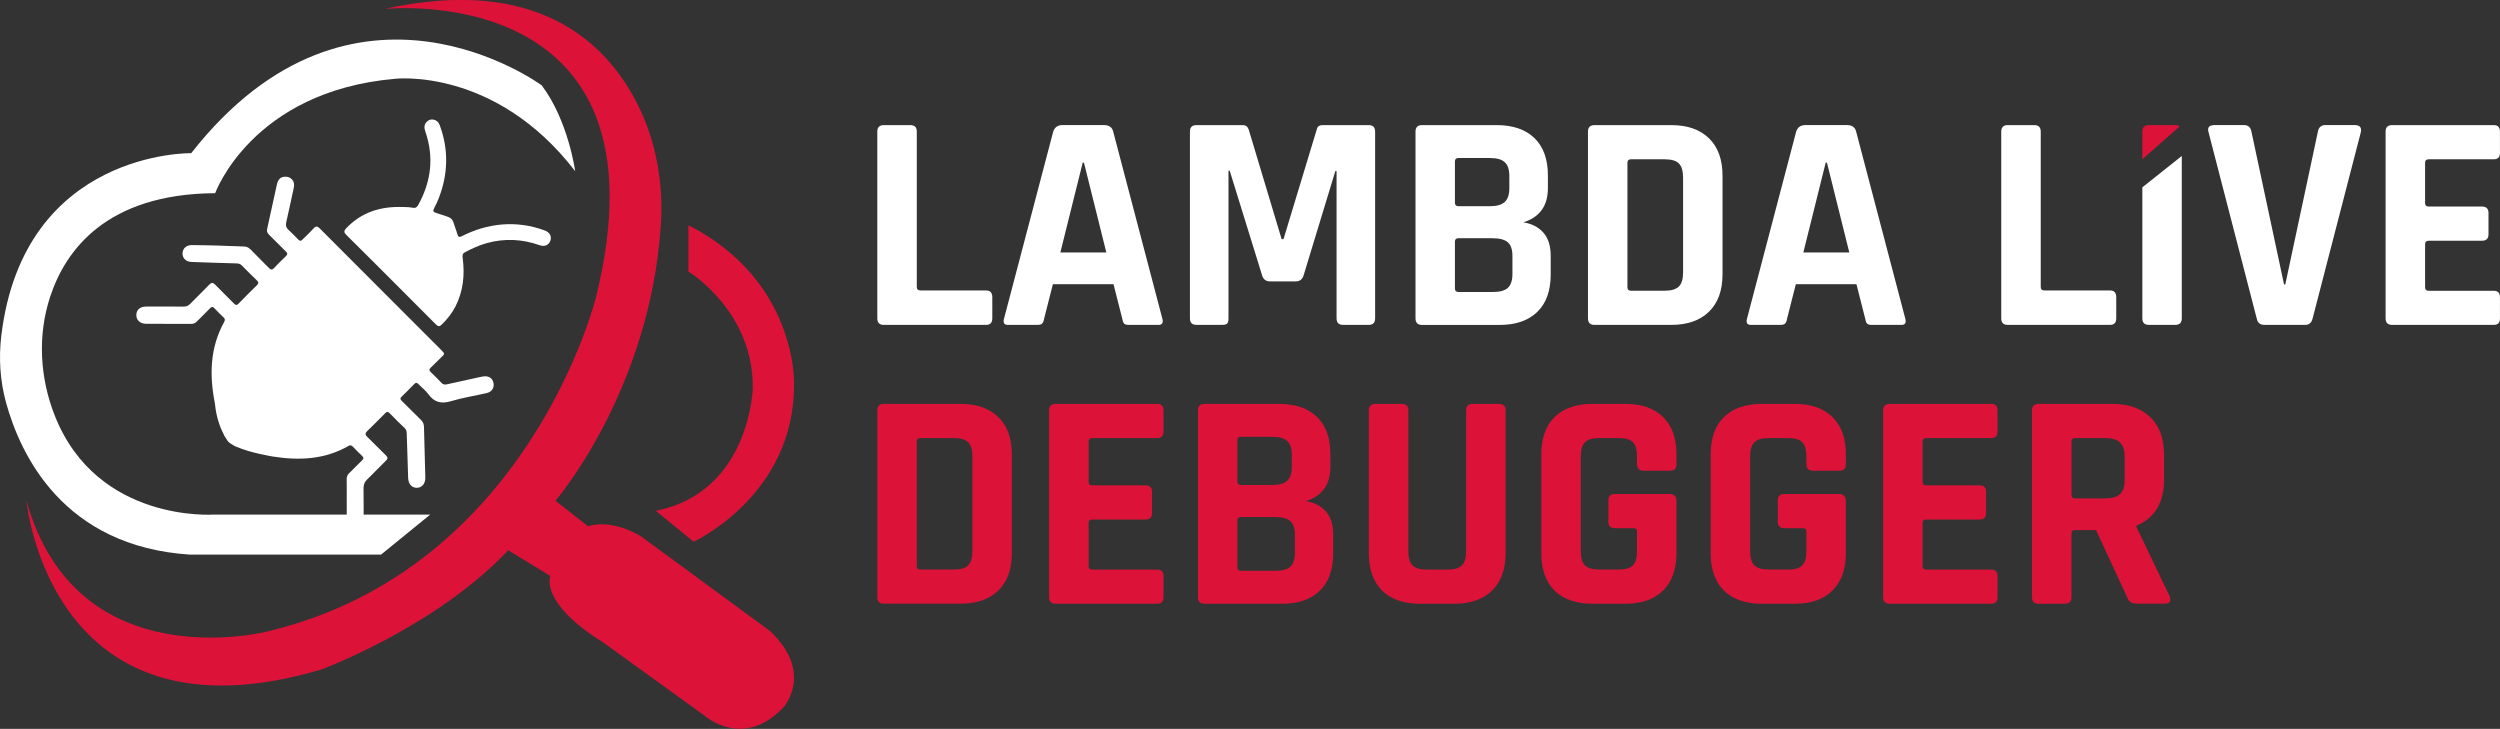 <?xml version="1.0" encoding="utf-8"?>
<!-- Generator: Adobe Illustrator 27.3.1, SVG Export Plug-In . SVG Version: 6.00 Build 0)  -->
<svg version="1.1" id="Layer_1" xmlns="http://www.w3.org/2000/svg" xmlns:xlink="http://www.w3.org/1999/xlink" x="0px" y="0px"
	 viewBox="0 0 669.83 195.28" style="enable-background:new 0 0 669.83 195.28;" xml:space="preserve">
<rect x="0" y="0" width="669.83" height="195.28" fill="#333333" stroke="none"/>
<style type="text/css">
	.st0{fill:#DD1239;}
	.st1{fill:#FFFFFF;}
</style>
<g>
	<path class="st1" d="M264.2,87.05h-27.39c-1.17,0-1.75-0.58-1.75-1.75V35.27c0-1.17,0.58-1.75,1.75-1.75h7.08
		c1.17,0,1.75,0.58,1.75,1.75v41.63c0,0.61,0.33,0.92,1,0.92h17.57c1.11,0,1.66,0.61,1.66,1.83v5.66
		C265.86,86.47,265.31,87.05,264.2,87.05z"/>
	<path class="st1" d="M278.02,87.05h-7.99c-1,0-1.33-0.58-1-1.75l13.16-50.04c0.39-1.17,1.22-1.75,2.5-1.75h11.07
		c1.39,0,2.22,0.58,2.5,1.75l13.15,50.04c0.33,1.17,0,1.75-1,1.75h-7.99c-0.61,0-1.03-0.12-1.25-0.37c-0.22-0.25-0.39-0.71-0.5-1.37
		l-2.33-9.16H282.1l-2.33,9.16c-0.11,0.67-0.29,1.13-0.54,1.37C278.98,86.93,278.57,87.05,278.02,87.05z M290.09,43.59l-5.99,24.06
		h12.32l-5.99-24.06H290.09z"/>
	<path class="st1" d="M354.37,33.52h12.32c1.17,0,1.75,0.58,1.75,1.75V85.3c0,1.17-0.58,1.75-1.75,1.75h-6.83
		c-1.17,0-1.75-0.58-1.75-1.75V45.84h-0.33l-8.49,27.89c-0.33,1.11-1.03,1.66-2.08,1.66h-6.99c-1.05,0-1.75-0.55-2.08-1.66
		l-8.66-27.98h-0.33V85.3c0,0.67-0.11,1.13-0.33,1.37c-0.22,0.25-0.7,0.37-1.42,0.37h-6.83c-1.17,0-1.75-0.58-1.75-1.75V35.27
		c0-1.17,0.58-1.75,1.75-1.75h12.41c0.78,0,1.3,0.39,1.58,1.17l8.83,29.39h0.5l8.91-29.39C352.95,33.91,353.48,33.52,354.37,33.52z"
		/>
	<path class="st1" d="M379.26,85.3V35.27c0-1.17,0.58-1.75,1.75-1.75h19.98c4.38,0,7.77,1.17,10.16,3.5
		c2.39,2.33,3.58,5.66,3.58,9.99v3.41c0,4.72-2.19,7.77-6.58,9.16c2.22,0.33,4,1.24,5.33,2.71c1.33,1.47,2,3.57,2,6.28v5
		c0,4.33-1.19,7.66-3.58,9.99c-2.39,2.33-5.75,3.5-10.07,3.5h-20.81C379.84,87.05,379.26,86.47,379.26,85.3z M390.75,55.25h8.49
		c1.78,0,3.08-0.37,3.91-1.12c0.83-0.75,1.25-1.98,1.25-3.71v-3.25c0-1.72-0.4-2.96-1.21-3.7c-0.81-0.75-2.1-1.13-3.87-1.13h-8.58
		c-0.61,0-0.92,0.31-0.92,0.92v11.07C389.84,54.94,390.14,55.25,390.75,55.25z M390.75,78.23h9.32c1.83,0,3.15-0.37,3.95-1.12
		c0.8-0.75,1.21-1.98,1.21-3.71v-4.83c0-1.72-0.42-2.94-1.25-3.66c-0.83-0.72-2.19-1.08-4.08-1.08h-9.16
		c-0.61,0-0.92,0.31-0.92,0.92v12.57C389.84,77.92,390.14,78.23,390.75,78.23z"/>
	<path class="st1" d="M425.47,85.3V35.27c0-1.17,0.58-1.75,1.75-1.75h20.56c4.33,0,7.7,1.18,10.12,3.54
		c2.42,2.36,3.62,5.7,3.62,10.03v26.39c0,4.33-1.21,7.67-3.62,10.03c-2.42,2.36-5.79,3.54-10.12,3.54h-20.56
		C426.05,87.05,425.47,86.47,425.47,85.3z M436.96,77.89h9.08c1.78,0,3.04-0.38,3.79-1.13c0.75-0.75,1.12-2.01,1.12-3.79V47.59
		c0-1.78-0.37-3.04-1.12-3.79c-0.75-0.75-2.01-1.12-3.79-1.12h-9.08c-0.61,0-0.92,0.31-0.92,0.92v33.39
		C436.04,77.59,436.35,77.89,436.96,77.89z"/>
	<path class="st1" d="M477.09,87.05h-7.99c-1,0-1.33-0.58-1-1.75l13.15-50.04c0.39-1.17,1.22-1.75,2.5-1.75h11.07
		c1.39,0,2.22,0.58,2.5,1.75l13.15,50.04c0.33,1.17,0,1.75-1,1.75h-7.99c-0.61,0-1.03-0.12-1.25-0.37c-0.22-0.25-0.39-0.71-0.5-1.37
		l-2.33-9.16h-16.24l-2.33,9.16c-0.11,0.67-0.29,1.13-0.54,1.37C478.05,86.93,477.64,87.05,477.09,87.05z M489.16,43.59l-5.99,24.06
		h12.32l-5.99-24.06H489.16z"/>
	<path class="st1" d="M565.34,87.05h-27.39c-1.17,0-1.75-0.58-1.75-1.75V35.27c0-1.17,0.58-1.75,1.75-1.75h7.08
		c1.17,0,1.75,0.58,1.75,1.75v41.63c0,0.61,0.33,0.92,1,0.92h17.57c1.11,0,1.66,0.61,1.66,1.83v5.66
		C567.01,86.47,566.45,87.05,565.34,87.05z"/>
	<path class="st1" d="M574,50.19v35.1c0,1.17,0.58,1.75,1.75,1.75h7.07c1.17,0,1.75-0.58,1.75-1.75V41.79L574,50.19z"/>
	<path class="st0" d="M584.01,33.86L574,42.67v-7.4c0-1.17,0.58-1.75,1.75-1.75h7.07C583.33,33.52,583.74,33.63,584.01,33.86z"/>
	<path class="st1" d="M617.63,87.05h-10.91c-1.17,0-1.86-0.58-2.08-1.75l-12.9-49.87c-0.39-1.28,0.17-1.92,1.66-1.92h7.83
		c1.11,0,1.78,0.58,2,1.75l8.74,40.96h0.33l8.74-40.96c0.22-1.17,0.89-1.75,2-1.75h7.83c1.39,0,1.94,0.64,1.67,1.92L619.63,85.3
		C619.35,86.47,618.68,87.05,617.63,87.05z"/>
	<path class="st1" d="M668.16,87.05h-27.23c-1.17,0-1.75-0.58-1.75-1.75V35.27c0-1.17,0.58-1.75,1.75-1.75h27.23
		c1.11,0,1.66,0.58,1.66,1.75v5.66c0,1.17-0.56,1.75-1.66,1.75h-17.4c-0.67,0-1,0.31-1,0.92v10.82c0,0.61,0.33,0.92,1,0.92H665
		c1.17,0,1.75,0.58,1.75,1.75v5.66c0,1.17-0.58,1.75-1.75,1.75h-14.24c-0.67,0-1,0.31-1,0.92v11.57c0,0.61,0.33,0.92,1,0.92h17.4
		c1.11,0,1.66,0.58,1.66,1.75v5.66C669.83,86.47,669.27,87.05,668.16,87.05z"/>
	<path class="st0" d="M235.06,160.01v-50.04c0-1.17,0.58-1.75,1.75-1.75h20.56c4.33,0,7.7,1.18,10.12,3.54s3.62,5.7,3.62,10.03
		v26.39c0,4.33-1.21,7.67-3.62,10.03c-2.41,2.36-5.79,3.54-10.12,3.54h-20.56C235.64,161.76,235.06,161.17,235.06,160.01z
		 M246.55,152.6h9.08c1.78,0,3.04-0.38,3.79-1.13c0.75-0.75,1.12-2.01,1.12-3.79v-25.39c0-1.78-0.37-3.04-1.12-3.79
		c-0.75-0.75-2.01-1.12-3.79-1.12h-9.08c-0.61,0-0.92,0.31-0.92,0.92v33.39C245.63,152.3,245.94,152.6,246.55,152.6z"/>
	<path class="st0" d="M310.07,161.76h-27.23c-1.17,0-1.75-0.58-1.75-1.75v-50.04c0-1.17,0.58-1.75,1.75-1.75h27.23
		c1.11,0,1.67,0.58,1.67,1.75v5.66c0,1.17-0.56,1.75-1.67,1.75h-17.4c-0.67,0-1,0.31-1,0.92v10.82c0,0.61,0.33,0.92,1,0.92h14.24
		c1.17,0,1.75,0.58,1.75,1.75v5.66c0,1.17-0.58,1.75-1.75,1.75h-14.24c-0.67,0-1,0.31-1,0.92v11.57c0,0.61,0.33,0.92,1,0.92h17.4
		c1.11,0,1.67,0.58,1.67,1.75v5.66C311.74,161.17,311.18,161.76,310.07,161.76z"/>
	<path class="st0" d="M320.98,160.01v-50.04c0-1.17,0.58-1.75,1.75-1.75h19.98c4.38,0,7.77,1.17,10.16,3.5
		c2.39,2.33,3.58,5.66,3.58,9.99v3.41c0,4.72-2.19,7.77-6.58,9.16c2.22,0.33,4,1.24,5.33,2.71c1.33,1.47,2,3.57,2,6.29v5
		c0,4.33-1.19,7.66-3.58,9.99c-2.39,2.33-5.75,3.5-10.07,3.5h-20.81C321.56,161.76,320.98,161.17,320.98,160.01z M332.47,129.95
		h8.49c1.78,0,3.08-0.37,3.91-1.12c0.83-0.75,1.25-1.98,1.25-3.71v-3.25c0-1.72-0.4-2.96-1.21-3.7c-0.81-0.75-2.1-1.13-3.87-1.13
		h-8.58c-0.61,0-0.92,0.31-0.92,0.92v11.07C331.55,129.65,331.86,129.95,332.47,129.95z M332.47,152.93h9.32
		c1.83,0,3.15-0.37,3.95-1.12c0.8-0.75,1.21-1.98,1.21-3.71v-4.83c0-1.72-0.42-2.94-1.25-3.66c-0.83-0.72-2.19-1.08-4.08-1.08h-9.16
		c-0.61,0-0.92,0.31-0.92,0.92v12.57C331.55,152.63,331.86,152.93,332.47,152.93z"/>
	<path class="st0" d="M394.58,108.22h6.99c1.22,0,1.83,0.56,1.83,1.67v38.3c0,4.33-1.21,7.67-3.62,10.03
		c-2.41,2.36-5.79,3.54-10.12,3.54h-9.16c-4.39,0-7.77-1.17-10.16-3.5c-2.39-2.33-3.58-5.69-3.58-10.07v-38.22
		c0-1.17,0.58-1.75,1.75-1.75h7.08c1.17,0,1.75,0.58,1.75,1.75v37.72c0,1.78,0.37,3.04,1.12,3.79c0.75,0.75,1.98,1.13,3.71,1.13
		h5.74c1.78,0,3.04-0.38,3.79-1.13c0.75-0.75,1.12-2.01,1.12-3.79v-37.72C392.83,108.81,393.41,108.22,394.58,108.22z"/>
	<path class="st0" d="M435.54,161.76h-8.83c-4.39,0-7.77-1.17-10.16-3.5s-3.58-5.69-3.58-10.07v-26.39c0-4.38,1.19-7.74,3.58-10.08
		c2.39-2.33,5.77-3.5,10.16-3.5h8.83c4.33,0,7.69,1.18,10.07,3.54c2.39,2.36,3.58,5.7,3.58,10.03v2.5c0,1.22-0.58,1.83-1.75,1.83
		h-7.08c-1.17,0-1.75-0.61-1.75-1.83v-2c0-1.78-0.36-3.04-1.08-3.79c-0.72-0.75-1.97-1.12-3.75-1.12h-5.41
		c-1.72,0-2.96,0.37-3.71,1.12c-0.75,0.75-1.12,2.01-1.12,3.79v25.39c0,1.78,0.37,3.04,1.12,3.79c0.75,0.75,1.98,1.13,3.71,1.13
		h5.41c1.78,0,3.02-0.38,3.75-1.13c0.72-0.75,1.08-2.01,1.08-3.79v-5.24c0-0.61-0.31-0.92-0.92-0.92h-5c-1.17,0-1.75-0.58-1.75-1.75
		v-5.66c0-1.17,0.58-1.75,1.75-1.75h14.57c1.28,0,1.92,0.64,1.92,1.92v13.9c0,4.33-1.19,7.67-3.58,10.03
		C443.23,160.58,439.87,161.76,435.54,161.76z"/>
	<path class="st0" d="M480.92,161.76h-8.83c-4.39,0-7.77-1.17-10.16-3.5c-2.39-2.33-3.58-5.69-3.58-10.07v-26.39
		c0-4.38,1.19-7.74,3.58-10.08c2.39-2.33,5.77-3.5,10.16-3.5h8.83c4.33,0,7.69,1.18,10.07,3.54c2.39,2.36,3.58,5.7,3.58,10.03v2.5
		c0,1.22-0.58,1.83-1.75,1.83h-7.08c-1.17,0-1.75-0.61-1.75-1.83v-2c0-1.78-0.36-3.04-1.08-3.79c-0.72-0.75-1.97-1.12-3.75-1.12
		h-5.41c-1.72,0-2.96,0.37-3.7,1.12c-0.75,0.75-1.13,2.01-1.13,3.79v25.39c0,1.78,0.37,3.04,1.13,3.79c0.75,0.75,1.98,1.13,3.7,1.13
		h5.41c1.78,0,3.03-0.38,3.75-1.13c0.72-0.75,1.08-2.01,1.08-3.79v-5.24c0-0.61-0.31-0.92-0.92-0.92h-4.99
		c-1.17,0-1.75-0.58-1.75-1.75v-5.66c0-1.17,0.58-1.75,1.75-1.75h14.57c1.27,0,1.91,0.64,1.91,1.92v13.9c0,4.33-1.2,7.67-3.58,10.03
		C488.61,160.58,485.25,161.76,480.92,161.76z"/>
	<path class="st0" d="M533.54,161.76h-27.23c-1.17,0-1.75-0.58-1.75-1.75v-50.04c0-1.17,0.58-1.75,1.75-1.75h27.23
		c1.11,0,1.66,0.58,1.66,1.75v5.66c0,1.17-0.56,1.75-1.66,1.75h-17.4c-0.67,0-1,0.31-1,0.92v10.82c0,0.61,0.33,0.92,1,0.92h14.24
		c1.17,0,1.75,0.58,1.75,1.75v5.66c0,1.17-0.58,1.75-1.75,1.75h-14.24c-0.67,0-1,0.31-1,0.92v11.57c0,0.61,0.33,0.92,1,0.92h17.4
		c1.11,0,1.66,0.58,1.66,1.75v5.66C535.2,161.17,534.65,161.76,533.54,161.76z"/>
	<path class="st0" d="M553.27,161.76h-7.08c-1.17,0-1.75-0.58-1.75-1.75v-50.04c0-1.17,0.58-1.75,1.75-1.75h19.81
		c4.33,0,7.71,1.2,10.16,3.58c2.44,2.39,3.66,5.75,3.66,10.07v6.49c0,6.27-2.47,10.44-7.41,12.49v0.33l8.91,18.57
		c0.5,1.33,0.03,2-1.42,2h-6.74c-1,0-1.72-0.11-2.16-0.33c-0.44-0.22-0.81-0.69-1.08-1.42l-8.33-17.98h-5.58c-0.67,0-1,0.31-1,0.92
		v17.07C555.02,161.17,554.44,161.76,553.27,161.76z M555.94,133.53h8.16c1.78,0,3.08-0.37,3.91-1.12c0.83-0.75,1.25-1.96,1.25-3.62
		v-6.49c0-1.72-0.42-2.97-1.25-3.75c-0.83-0.78-2.14-1.17-3.91-1.17h-8.16c-0.61,0-0.92,0.31-0.92,0.92v14.32
		C555.02,133.23,555.32,133.53,555.94,133.53z"/>
	<g>
		<path class="st0" d="M7.1,134.18c0,0,6.13,66.8,78.98,45.2c0,0,30.57-11.26,50.1-31.95l11.26,6.89c0,0-2.99,7.12,14.02,17.7
			l27.35,19.76c0,0,10.34,9.19,21.14-2.3c0,0,8.27-9.19-3.68-20.45l-34.47-25.28c0,0-7.35-4.83-14.25-2.76l-8.73-6.82
			c0,0,25.24-29.25,28.23-73.74c0.76-11.31-1.23-22.7-6.39-32.8c-8.33-16.29-26.84-34.26-67.65-25.23c0,0,77.83-8.37,56.69,77.17
			c0,0-17.77,72.67-87.64,89.52C72.06,169.12,20.58,182.6,7.1,134.18z"/>
		<path class="st0" d="M184.45,60.34v12.41c0,0,17.47,10.57,17.24,31.26c0,0-0.69,27.81-25.97,32.86l10.11,8.27
			c0,0,27.18-12.41,26.92-42.4C212.74,102.74,213.63,75.27,184.45,60.34z"/>
	</g>
	<g>
		<path class="st1" d="M154.11,45.86c0,0-1.84-13.56-8.96-22.98c0,0-50.41-37.31-93.92,18.16c0,0-44.9-0.83-50.88,48.91
			c-0.72,5.97-0.33,12.04,1.25,17.84c3.84,14.07,15.39,38.63,49.32,40.81h51.17l13.18-10.73H57.35c0,0-31.25,2.31-42.65-26.45
			c-4.03-10.17-4.68-21.45-1.28-31.85c4.1-12.54,15.1-27.63,44.23-27.81c0,0,9.81-27.27,48.11-30.64
			C105.77,21.11,132.58,17.89,154.11,45.86z"/>
		<g>
			<path class="st1" d="M129.52,100.85c-0.27,0.04-0.55,0.1-0.82,0.15c-2.98,0.65-5.97,1.29-8.94,1.97
				c-0.61,0.14-1.04,0.07-1.48-0.4c-0.93-0.99-1.89-1.94-2.87-2.87c-0.45-0.43-0.47-0.76-0.01-1.19c0.94-0.88,1.82-1.81,2.75-2.7
				c1.07-1.01,1.08-1.01,0.08-2.02c-5.81-5.82-11.63-11.63-17.44-17.45c-5.03-5.03-10.07-10.05-15.08-15.1
				c-0.66-0.66-1.08-0.75-1.74,0c-0.91,1.04-1.97,1.95-2.93,2.95c-0.41,0.43-0.71,0.43-1.11,0.01c-0.87-0.9-1.74-1.8-2.66-2.64
				c-0.61-0.56-0.77-1.14-0.59-1.95c0.65-2.84,1.26-5.69,1.87-8.54c0.12-0.54,0.26-1.1,0.24-1.64c-0.05-1.14-0.97-2.01-2.09-2.08
				c-1.33-0.09-2.16,0.54-2.49,1.99c-0.89,3.99-1.74,8-2.63,11.99c-0.15,0.67,0.05,1.12,0.51,1.57c1.51,1.48,2.98,3,4.5,4.48
				c0.49,0.47,0.49,0.8,0,1.27c-1.08,1.03-2.14,2.08-3.16,3.17c-0.51,0.54-0.87,0.5-1.37-0.01c-1.62-1.66-3.28-3.29-4.91-4.95
				c-0.48-0.49-0.99-0.79-1.72-0.81c-4.68-0.16-9.36-0.37-14.04-0.38c-1.44,0-2.4,0.85-2.48,2.12c-0.08,1.29,0.84,2.32,2.33,2.39
				c3.98,0.17,7.97,0.27,11.96,0.39c0.56,0.02,1.09,0.04,1.53,0.49c1.36,1.38,2.73,2.76,4.13,4.1c0.51,0.49,0.44,0.81-0.03,1.27
				c-1.66,1.62-3.31,3.26-4.92,4.93c-0.52,0.54-0.82,0.38-1.26-0.07c-1.65-1.68-3.35-3.32-4.99-5.02c-0.61-0.63-1.02-0.59-1.61,0.02
				c-1.66,1.72-3.39,3.38-5.06,5.1c-0.52,0.54-1.07,0.77-1.83,0.76c-3.33-0.03-6.66-0.02-9.99-0.01c-1.67,0.01-2.63,0.87-2.64,2.29
				c-0.01,1.36,1.04,2.32,2.64,2.33c4.02,0.02,8.05,0,12.07,0.02c0.6,0,1.06-0.18,1.48-0.61c1.19-1.22,2.42-2.39,3.6-3.61
				c0.41-0.43,0.7-0.42,1.11,0.01c0.81,0.86,1.64,1.69,2.5,2.5c0.41,0.39,0.39,0.71,0.14,1.18c-3.85,6.96-3.98,14.33-2.48,21.88
				c0,0,0,0,0,0c0.36,3.89,1.54,6.75,2.44,8.43c0.08,0.2,0.15,0.33,0.22,0.4c0.5,0.87,0.86,1.33,0.86,1.33
				c0.36,0.37,0.88,0.73,1.51,1.06c0.11,0.12,0.34,0.22,0.71,0.35c0.03,0.01,0.05,0.02,0.08,0.03c3.71,1.64,9.77,2.6,9.77,2.6
				c7.02,1.11,13.84,0.79,20.19-2.84c0.5-0.29,0.8-0.19,1.17,0.19c0.82,0.85,1.65,1.69,2.5,2.5c0.47,0.45,0.41,0.75-0.05,1.18
				c-1.18,1.13-2.29,2.32-3.46,3.45c-0.46,0.44-0.65,0.92-0.64,1.56c0.04,2.01,0.01,4.02,0.01,6.04c0,0,0.01,0,0.01,0
				c0,2.12-0.02,4.23,0.01,6.35c0.02,1.36,0.81,2.2,2.06,2.28c1.44,0.09,2.42-0.81,2.43-2.34c0.02-3.26,0.05-6.52-0.01-9.78
				c-0.02-1.06,0.28-1.82,1.06-2.55c1.68-1.6,3.25-3.32,4.93-4.93c0.65-0.62,0.48-0.97-0.06-1.5c-1.67-1.62-3.28-3.3-4.95-4.91
				c-0.54-0.53-0.59-0.93-0.05-1.47c1.64-1.6,3.27-3.21,4.87-4.84c0.47-0.48,0.77-0.47,1.25,0.04c1.29,1.36,2.64,2.66,3.99,3.95
				c0.42,0.4,0.52,0.85,0.54,1.4c0.12,3.99,0.26,7.97,0.38,11.96c0.05,1.6,0.98,2.65,2.33,2.63c1.4-0.02,2.32-1.15,2.27-2.8
				c-0.13-4.51-0.26-9.01-0.36-13.52c-0.02-0.74-0.24-1.31-0.78-1.84c-1.74-1.69-3.44-3.43-5.17-5.13c-0.4-0.39-0.51-0.67-0.06-1.11
				c1.15-1.11,2.28-2.24,3.38-3.39c0.46-0.48,0.78-0.39,1.19,0.04c0.86,0.9,1.89,1.68,2.62,2.68c1.6,2.2,3.49,2.64,6.09,1.85
				c3.11-0.94,6.36-1.43,9.53-2.16c1.39-0.32,2.08-1.42,1.83-2.7C131.99,101.34,130.95,100.66,129.52,100.85z"/>
			<path class="st1" d="M146.03,61.78c-3.76-1.41-7.65-1.97-11.65-1.62c-3.74,0.33-7.27,1.41-10.61,3.11
				c-0.74,0.38-1.02,0.22-1.23-0.55c-0.27-1-0.71-1.96-0.99-2.96c-0.26-0.93-0.82-1.46-1.73-1.73c-1-0.29-1.96-0.7-2.96-0.98
				c-0.76-0.21-0.95-0.51-0.55-1.24c0.49-0.91,0.92-1.87,1.3-2.84c2.45-6.4,2.61-12.84,0.25-19.31c-0.23-0.64-0.57-1.19-1.23-1.46
				c-0.82-0.34-1.57-0.22-2.22,0.37c-0.84,0.77-0.79,1.71-0.45,2.68c2.37,6.84,1.57,13.37-1.9,19.66c-0.36,0.66-0.8,0.9-1.5,0.75
				c-1.13-0.23-2.28-0.18-3.42-0.21c-5.55-0.06-10.42,1.57-14.35,5.67c-0.69,0.72-0.7,1.13,0.01,1.83c4.22,4.16,8.4,8.37,12.6,12.56
				c3.8,3.8,7.61,7.59,11.39,11.41c0.6,0.61,0.99,0.62,1.6,0.01c1.43-1.43,2.7-2.97,3.63-4.79c2.09-4.1,2.54-8.45,1.95-12.95
				c-0.08-0.66-0.14-1.21,0.58-1.59c1.9-1.01,3.85-1.91,5.93-2.48c4.76-1.3,9.46-1.07,14.11,0.58c1.34,0.48,2.45-0.04,2.88-1.23
				C147.86,63.36,147.31,62.26,146.03,61.78z"/>
		</g>
	</g>
</g>
</svg>

